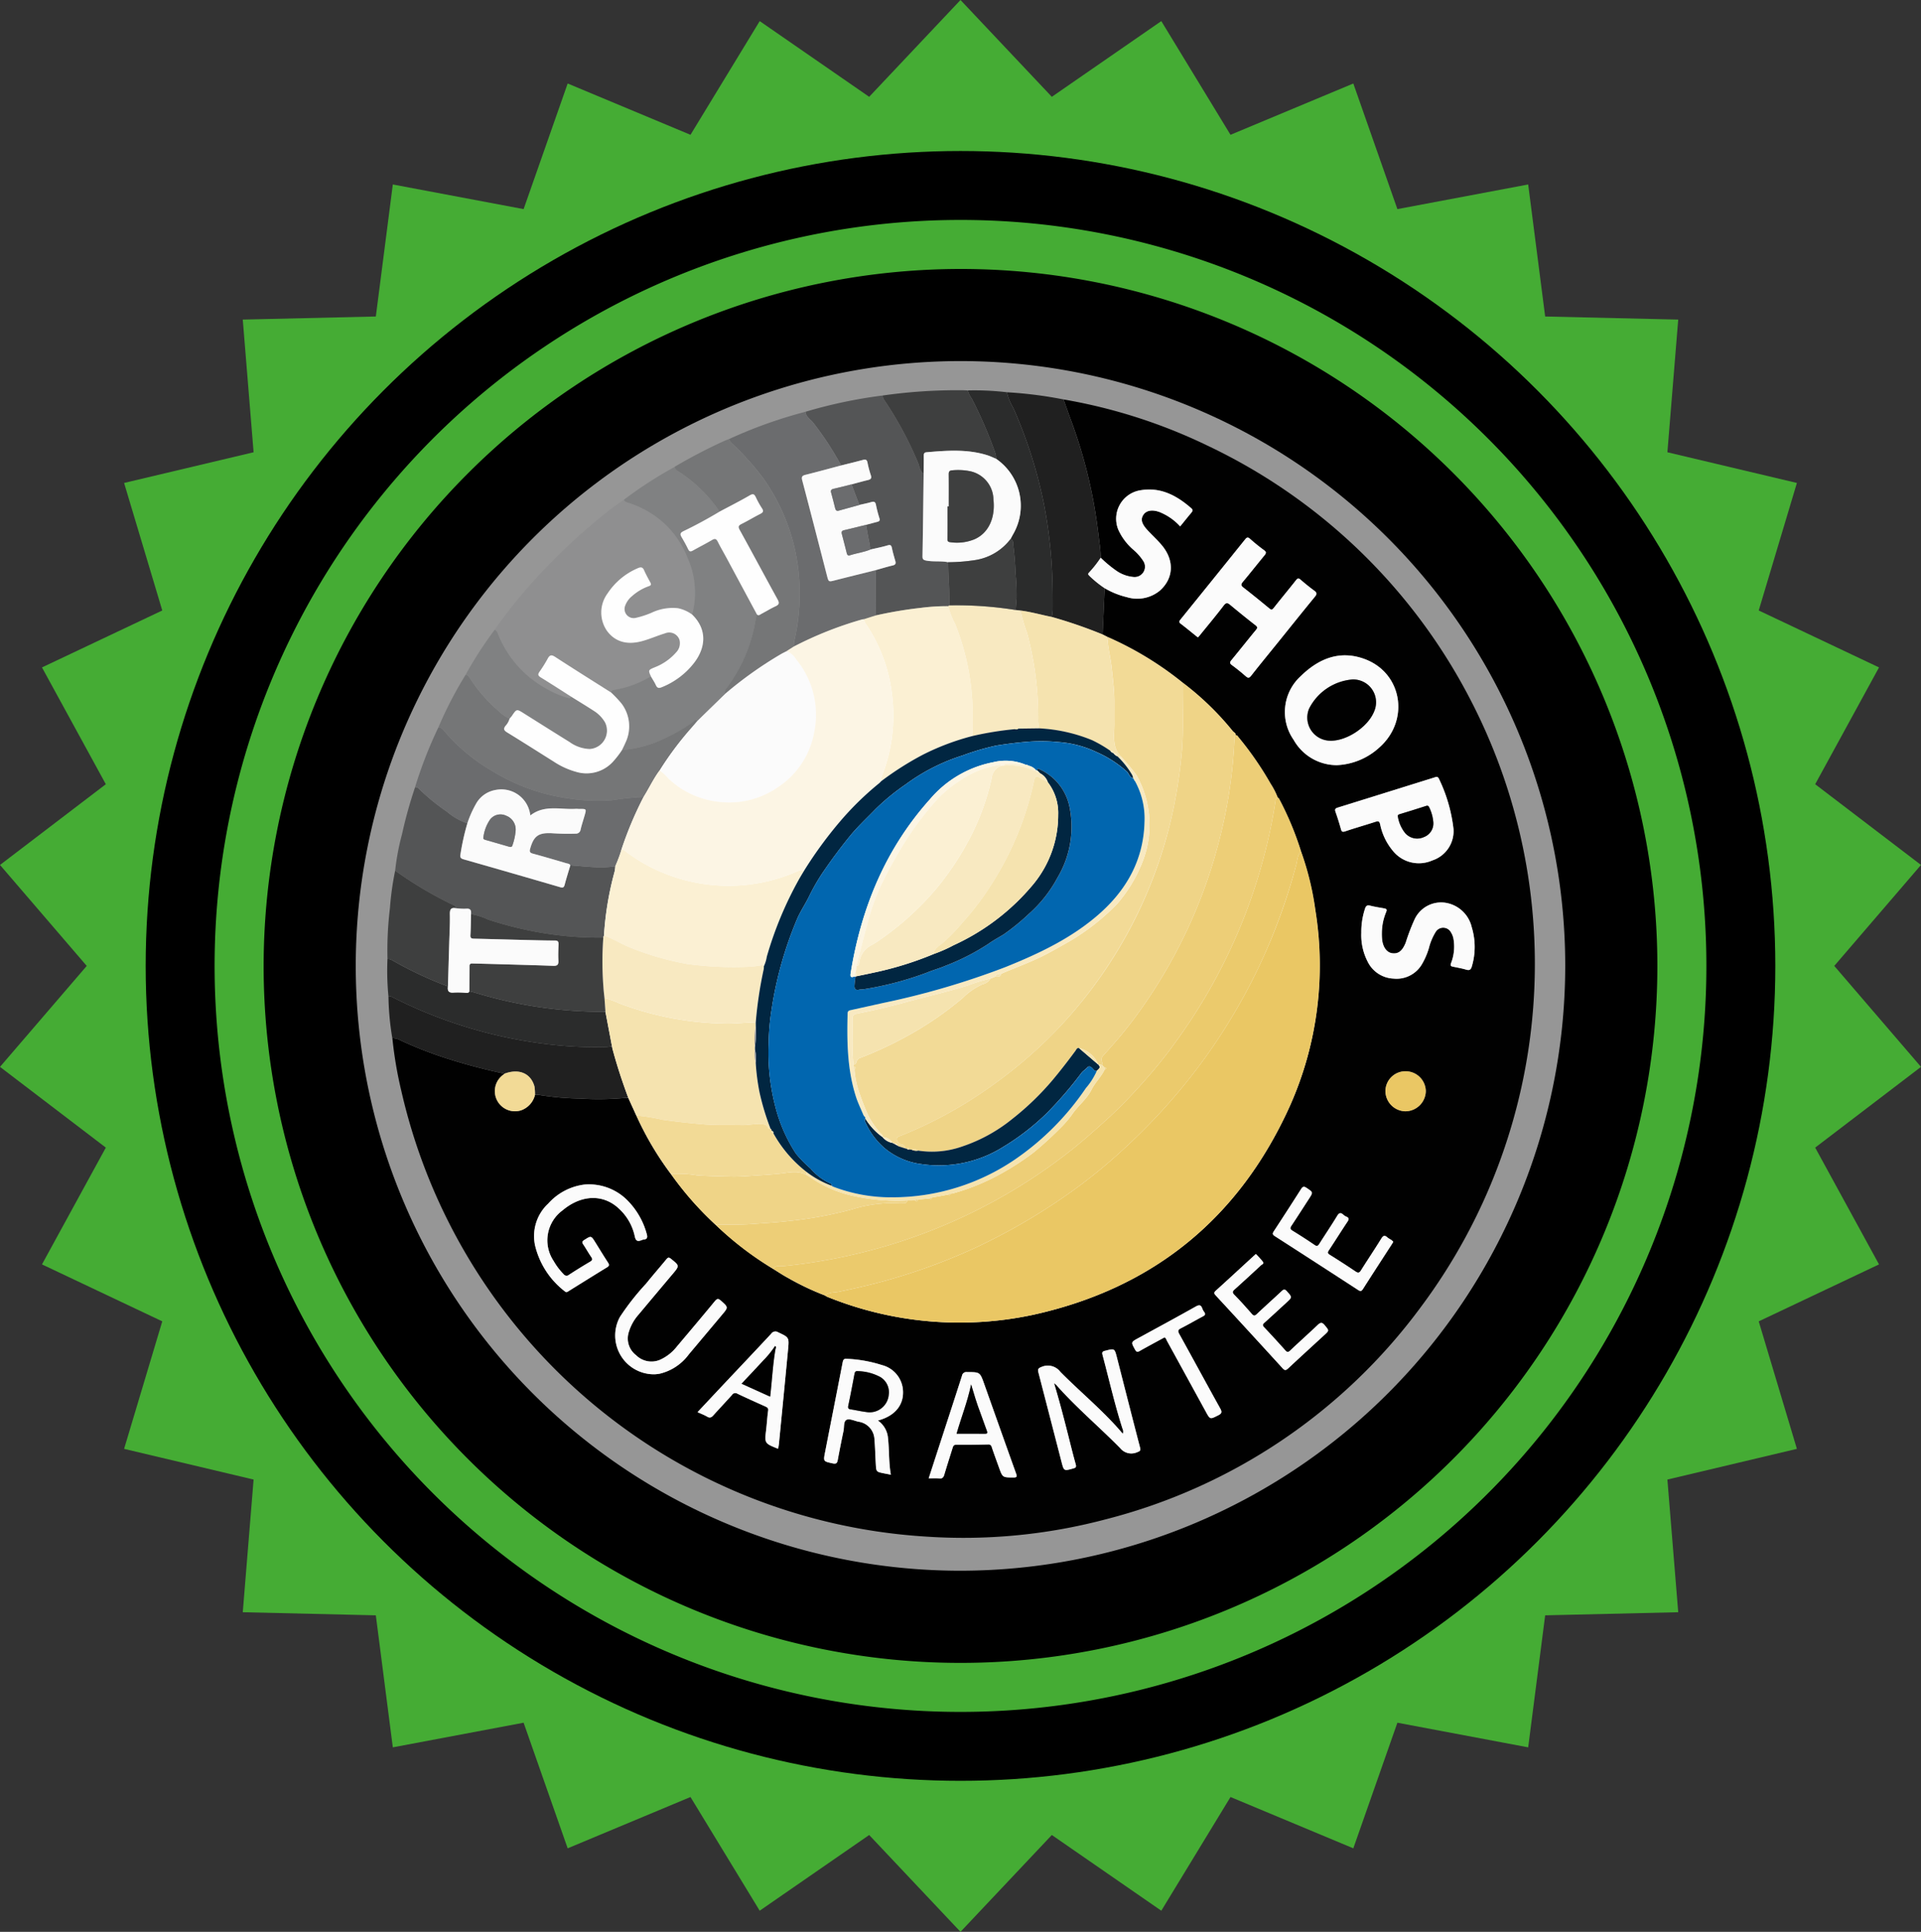 <svg xmlns="http://www.w3.org/2000/svg" viewBox="0 0 274.285 275.796"><rect x="0" y="0" width="274.285" height="275.796" fill="#333333" stroke="none"/><defs><style>.cls-1{fill:#45ac34;}.cls-2{fill:#fff;}.cls-3{fill:#969696;}.cls-4{fill:#010101;}.cls-5{fill:#8f8f90;}.cls-6{fill:#808182;}.cls-7{fill:#545556;}.cls-8{fill:#202020;}.cls-9{fill:#6b6c6e;}.cls-10{fill:#757677;}.cls-11{fill:#2b2c2c;}.cls-12{fill:#3e3f3f;}.cls-13{fill:#eac764;}.cls-14{fill:#f2da96;}.cls-15{fill:#edce77;}.cls-16{fill:#efd487;}.cls-17{fill:#ebca6c;}.cls-18{fill:#f5e3af;}.cls-19{fill:#fbfbfb;}.cls-20{fill:#fefefe;}.cls-21{fill:#fbf0d3;}.cls-22{fill:#f8e9c1;}.cls-23{fill:#fcf5e4;}.cls-24{fill:#012641;}.cls-25{fill:#0166af;}</style></defs><g id="Ebene_2" data-name="Ebene 2"><g id="Ebene_1-2" data-name="Ebene 1"><g id="siegel-trusted"><polygon class="cls-1" points="137.142 0 150.183 13.822 165.813 3.013 175.695 19.245 193.23 11.922 199.522 29.854 218.197 26.336 220.622 45.184 239.62 45.626 238.074 64.566 256.565 68.949 251.115 87.154 268.291 95.285 259.175 111.959 274.285 123.484 261.901 137.898 274.285 152.312 259.175 163.837 268.291 180.511 251.115 188.642 256.565 206.847 238.074 211.229 239.62 230.169 220.622 230.612 218.197 249.459 199.522 245.942 193.23 263.874 175.695 256.55 165.813 272.782 150.183 261.973 137.142 275.796 124.102 261.973 108.472 272.782 98.59 256.55 81.054 263.874 74.763 245.942 56.088 249.459 53.662 230.612 34.664 230.169 36.21 211.229 17.719 206.847 23.17 188.642 5.994 180.511 15.11 163.837 0 152.312 12.384 137.898 0 123.484 15.11 111.959 5.994 95.285 23.17 87.154 17.719 68.949 36.21 64.566 34.664 45.626 53.662 45.184 56.088 26.336 74.763 29.854 81.054 11.922 98.59 19.245 108.472 3.013 124.102 13.822 137.142 0"/><circle cx="137.142" cy="137.898" r="116.341"/><path class="cls-1" d="M137.142,38.4a99.5,99.5,0,1,1-99.5,99.5,99.612,99.612,0,0,1,99.5-99.5m0-7a106.5,106.5,0,1,0,106.5,106.5,106.5,106.5,0,0,0-106.5-106.5Z"/><circle class="cls-2" cx="137.142" cy="137.898" r="82.345"/><path class="cls-3" d="M137.142,224.243A86.346,86.346,0,1,1,223.488,137.9,86.444,86.444,0,0,1,137.142,224.243Zm0-137.618A51.273,51.273,0,1,0,188.415,137.9,51.331,51.331,0,0,0,137.142,86.625Z"/><path class="cls-4" d="M151.855,57.026A77.484,77.484,0,0,1,172.4,63.615a81.542,81.542,0,0,1,37.155,35.517,81.893,81.893,0,0,1-6.7,87.489A80.7,80.7,0,0,1,157.9,216.9a79.286,79.286,0,0,1-25.6,2.475,82.025,82.025,0,0,1-75-63.642,56.988,56.988,0,0,1-1.276-7.514,2.318,2.318,0,0,1,1.132.293A56.911,56.911,0,0,0,63.475,151a81.763,81.763,0,0,0,8.564,2.282c-.125.1-.252.2-.375.305a2.875,2.875,0,0,0,2.734,4.929,3.1,3.1,0,0,0,1.991-2.208,3.8,3.8,0,0,1,.623.015,39.256,39.256,0,0,0,5.76.509,40.312,40.312,0,0,0,6.921-.134l1.166,2.552a44.442,44.442,0,0,0,4.936,8.354,51.176,51.176,0,0,0,14.619,13.558c.686.421,1.355.875,2.063,1.255a38.117,38.117,0,0,0,5.318,2.529,2.36,2.36,0,0,0,.348.2,50.256,50.256,0,0,0,29.514,2.528c17.108-3.812,29.309-13.833,36.511-29.778a49.264,49.264,0,0,0,3.641-27.979,41.014,41.014,0,0,0-2.038-8.355,43.829,43.829,0,0,0-3.16-7.569c-.026-.052-.109-.075-.166-.112a10.246,10.246,0,0,0-1.014-1.987,46.309,46.309,0,0,0-4.569-6.625c-.111-.137-.19-.332-.422-.311.039-.325-.275-.4-.424-.588a41,41,0,0,0-7.151-6.917,47.3,47.3,0,0,0-10.738-6.529l-.692-.348q.147-3.3.293-6.605a11.425,11.425,0,0,0,3.145,1.271,5.083,5.083,0,0,0,4.727-.918c1.981-1.752,2.106-4.292.314-6.457-.664-.8-1.455-1.5-2.151-2.274-.789-.88-.911-1.493-.5-2.108s1.255-.765,2.282-.393c.131.047.255.111.383.164a8.024,8.024,0,0,1,2.58,1.891c.547-.671,1.066-1.322,1.6-1.959.2-.235.24-.414-.018-.639-2.046-1.785-4.313-3.018-7.134-2.579a4.12,4.12,0,0,0-3.288,5.63,8.2,8.2,0,0,0,2.207,2.921,7.349,7.349,0,0,1,1.367,1.568,1.478,1.478,0,0,1-1.333,2.286,5.088,5.088,0,0,1-2.573-.941,17.641,17.641,0,0,1-2.174-1.814,15.82,15.82,0,0,0-.178-2.136c-.276-2.353-.592-4.7-1.077-7.025a69.986,69.986,0,0,0-2.861-10.118C152.635,59.244,152.251,58.133,151.855,57.026Zm39.036,52.211a9.575,9.575,0,0,0,6.058-2.528c4.407-3.9,3.251-10.714-2.2-12.656-3.524-1.256-6.506,0-9.046,2.492a6.928,6.928,0,0,0-1,9.074A7.076,7.076,0,0,0,190.891,109.237ZM171.045,91c.113-.127.224-.244.325-.368,1.125-1.39,2.276-2.76,3.358-4.183.362-.477.578-.386.953-.075,1.179.979,2.37,1.945,3.581,2.885.321.25.305.4.064.686-1.167,1.415-2.3,2.857-3.471,4.271-.254.308-.316.477.056.746.677.489,1.325,1.022,1.954,1.571.328.286.5.3.791-.073,1.245-1.591,2.528-3.152,3.8-4.724,1.765-2.187,3.519-4.382,5.3-6.553.317-.385.276-.579-.1-.859-.673-.494-1.325-1.021-1.954-1.57-.283-.246-.411-.223-.641.068-1.049,1.331-2.136,2.632-3.183,3.965-.233.3-.371.292-.644.067-1.218-1-2.441-2-3.689-2.971-.368-.286-.372-.466-.083-.811,1.043-1.247,2.049-2.523,3.082-3.778.242-.294.327-.477-.06-.753a25.493,25.493,0,0,1-2-1.62c-.306-.269-.452-.219-.693.081q-4.6,5.731-9.23,11.441c-.193.239-.265.379.028.6.739.561,1.454,1.155,2.179,1.736C170.848,90.847,170.939,90.914,171.045,91Zm36.487,27.336a22.219,22.219,0,0,0-2.118-7.22c-.191-.3-.375-.193-.578-.129q-6.928,2.158-13.855,4.321c-.348.108-.419.252-.3.6q.425,1.212.771,2.45c.1.368.206.469.614.332,1.426-.48,2.874-.892,4.3-1.356.41-.133.581-.128.693.378a8.54,8.54,0,0,0,1.739,3.669,4.769,4.769,0,0,0,5.7,1.464A4.4,4.4,0,0,0,207.532,118.332ZM194.37,133.17a8.227,8.227,0,0,0,.9,4.1,4.316,4.316,0,0,0,3.714,2.441,4.188,4.188,0,0,0,4.121-2.185,10.282,10.282,0,0,0,.918-2.167,8.173,8.173,0,0,1,.963-2.3,1.258,1.258,0,0,1,2.19.052,2.594,2.594,0,0,1,.354.9,6.482,6.482,0,0,1-.342,3.486c-.123.348-.051.449.269.514.636.129,1.278.243,1.9.427.513.153.684-.046.811-.507a9.733,9.733,0,0,0-.026-5.557,4.588,4.588,0,0,0-3.279-3.389,4.173,4.173,0,0,0-4.915,2.342,29.26,29.26,0,0,0-1.232,3.239c-.489,1.216-1.063,1.651-1.949,1.522-.782-.114-1.339-.908-1.433-2.06a8.8,8.8,0,0,1-.024-.9,7.841,7.841,0,0,1,.607-2.911c.169-.4.02-.476-.307-.535-.661-.119-1.328-.22-1.978-.385-.448-.113-.607.049-.736.452A10.6,10.6,0,0,0,194.37,133.17ZM150.5,197.476a2.849,2.849,0,0,1,.3.224c2.844,3.232,6.15,5.994,9.157,9.057a2.031,2.031,0,0,0,2.429.56c.444-.152.492-.28.38-.711-1.111-4.259-2.193-8.525-3.284-12.79-.341-1.33-.339-1.317-1.685-.974-.36.091-.485.18-.375.594.94,3.513,1.741,7.063,2.851,10.529a.9.9,0,0,1,.048.73c-.287-.329-.539-.626-.8-.915-2.535-2.817-5.46-5.237-8.118-7.926a2.24,2.24,0,0,0-2.7-.7c-.537.2-.538.395-.426.825q1.653,6.356,3.288,12.715c.346,1.336.345,1.321,1.661.955.361-.1.485-.185.369-.6-.407-1.449-.764-2.913-1.134-4.373C151.862,202.325,151.251,199.975,150.5,197.476ZM125.349,202.8c2.555-.673,3.827-2.369,3.551-4.58a3.991,3.991,0,0,0-2.964-3.337,19.233,19.233,0,0,0-5.054-.9c-.4-.035-.5.154-.568.507-.83,4.28-1.677,8.557-2.515,12.836-.261,1.332-.246,1.293,1.084,1.589.562.125.657-.088.74-.536q.379-2.053.812-4.1c.117-.555-.017-1.375.44-1.588.425-.2,1.11.146,1.676.27a2.645,2.645,0,0,1,2.3,2.511c.1,1.178.124,2.363.192,3.544.063,1.1.069,1.1,1.122,1.314.311.065.624.124,1.033.2-.317-1.744-.217-3.464-.405-5.165A3.39,3.39,0,0,0,125.349,202.8ZM83.477,169.11a8.277,8.277,0,0,0-5.178,2.7,6.336,6.336,0,0,0-1.905,5.971,11.688,11.688,0,0,0,4.267,6.585c.233.2.379.052.548-.053,1.813-1.124,3.619-2.26,5.441-3.369.335-.2.388-.354.17-.688-.622-.951-1.21-1.923-1.811-2.887-.618-.989-.607-.97-1.6-.337-.327.208-.314.351-.124.634.388.577.724,1.188,1.117,1.762.211.308.23.478-.131.69q-1.53.9-3.016,1.867a.524.524,0,0,1-.777-.078,9.062,9.062,0,0,1-1.425-1.883,5.3,5.3,0,0,1,1.265-7.222c2.693-2.276,5.871-2.369,8.112-.2a7.43,7.43,0,0,1,2.2,3.876c.156.775.471.775,1.034.554a.724.724,0,0,1,.2-.063c.526-.037.631-.274.488-.781a10.779,10.779,0,0,0-2.972-5.023A7.732,7.732,0,0,0,83.477,169.11ZM93.537,196.2c.1-.013.383-.031.656-.084a7.223,7.223,0,0,0,4.147-2.748q2.381-2.825,4.75-5.657c.923-1.1.9-1.07-.15-2.017-.413-.372-.587-.275-.9.1-1.773,2.15-3.571,4.28-5.369,6.411a6.424,6.424,0,0,1-2.433,1.924,3.115,3.115,0,0,1-3.419-.657,2.991,2.991,0,0,1-1.055-3.244,6.591,6.591,0,0,1,1.4-2.537q2.413-2.887,4.839-5.764c1.043-1.236,1.036-1.219-.213-2.225-.306-.247-.438-.172-.648.082-.96,1.165-1.954,2.3-2.9,3.48a36.014,36.014,0,0,0-3.736,4.759A5.539,5.539,0,0,0,93.537,196.2Zm17.579,10.6c.041-.27.085-.5.108-.725.435-4.479.877-8.957,1.3-13.437.161-1.714.129-1.7-1.418-2.428a.724.724,0,0,0-1,.216c-2.213,2.378-4.451,4.734-6.678,7.1-1.265,1.343-2.525,2.691-3.832,4.084.513.237.969.408,1.383.651.38.224.6.1.866-.184.883-.984,1.794-1.944,2.676-2.929a.551.551,0,0,1,.768-.17c1.315.627,2.647,1.219,3.975,1.819.263.119.466.213.411.6-.127.894-.174,1.8-.28,2.7-.232,1.96-.238,1.96,1.589,2.7A.842.842,0,0,0,111.116,206.8Zm21.482,4.253c.544,0,1.033-.035,1.515.01.44.041.6-.158.715-.54.376-1.264.78-2.52,1.173-3.779.083-.266.139-.5.534-.492,1.51.013,3.019-.011,4.529-.042a.473.473,0,0,1,.54.385c.324.965.677,1.919,1.021,2.878.526,1.47.527,1.446,2.059,1.453.547,0,.543-.149.384-.593-1.526-4.247-3.03-8.5-4.541-12.754-.607-1.708-.608-1.692-2.451-1.7a.632.632,0,0,0-.723.522c-1.009,3.152-2.04,6.3-3.064,9.445Q133.443,208.454,132.6,211.057Zm66.338-33.765c-.216-.305-.577-.4-.832-.626-.387-.346-.607-.283-.888.175-.934,1.519-1.935,3-2.882,4.509-.242.385-.422.425-.8.168-1.209-.818-2.439-1.606-3.677-2.381-.315-.2-.316-.339-.122-.632.895-1.353,1.753-2.73,2.654-4.079.237-.355.25-.56-.166-.732a1.486,1.486,0,0,1-.407-.265c-.375-.338-.608-.311-.894.161-.817,1.346-1.7,2.652-2.544,3.984-.194.308-.338.4-.687.164-1.033-.706-2.087-1.383-3.153-2.038-.348-.214-.355-.385-.146-.7.845-1.275,1.67-2.563,2.5-3.847.615-.948.6-.928-.322-1.553-.371-.25-.555-.228-.8.155q-1.918,3.023-3.885,6.016c-.2.308-.229.475.122.7q5.967,3.831,11.912,7.7c.337.219.483.174.692-.153,1.358-2.13,2.737-4.247,4.108-6.368C198.8,177.533,198.862,177.414,198.936,177.292Zm-19.62,1.733-.28.257c-1.813,1.664-3.619,3.335-5.444,4.986-.314.284-.234.43.017.7q4.774,5.166,9.515,10.363c.321.352.486.33.814.023,1.711-1.6,3.445-3.181,5.171-4.768.707-.65.668-.618.053-1.375-.383-.471-.617-.429-1.018-.049-1.3,1.231-2.632,2.419-3.927,3.65-.3.283-.453.24-.7-.034-.993-1.106-1.992-2.206-3.014-3.284-.267-.282-.216-.428.043-.66,1.054-.945,2.092-1.908,3.134-2.866.852-.783.827-.763.063-1.625-.314-.355-.474-.267-.759,0-1.168,1.1-2.367,2.159-3.528,3.261-.293.278-.453.271-.712-.022-.814-.922-1.627-1.848-2.493-2.721-.362-.365-.243-.53.061-.8q1.865-1.677,3.7-3.389c.145-.135.5-.259.335-.5A11.184,11.184,0,0,0,179.316,179.025Zm-13.049,11.907c.211.079.261.321.36.5q2.778,5.052,5.544,10.111c.62,1.132.6,1.1,1.759.522.567-.282.563-.51.275-1.029-1.96-3.52-3.871-7.067-5.823-10.59-.239-.432-.187-.6.244-.82,1.053-.534,2.072-1.133,3.115-1.685.306-.162.439-.313.2-.631a1.852,1.852,0,0,1-.265-.486c-.194-.552-.448-.576-.961-.287-2.7,1.521-5.435,3-8.158,4.481-1.1.6-1.079.583-.489,1.66.2.37.356.372.683.185,1.026-.584,2.069-1.139,3.105-1.705Zm34.425-32.276a2.936,2.936,0,0,0,2.886-2.891,2.889,2.889,0,0,0-2.925-2.826,2.857,2.857,0,0,0-2.84,2.829A2.911,2.911,0,0,0,200.692,158.656Z"/><path class="cls-5" d="M70.64,89.9a67.877,67.877,0,0,1,5.637-7.048,86.927,86.927,0,0,1,10.66-9.964c.684-.547,1.422-1.028,2.135-1.539.161.338.5.384.8.486A13.665,13.665,0,0,1,95.129,75a13.342,13.342,0,0,1,3.053,4.676,12.148,12.148,0,0,1,.639,8.057,5.256,5.256,0,0,0-2-.9,7.017,7.017,0,0,0-3.788.649,12.864,12.864,0,0,1-2.247.728,1.3,1.3,0,0,1-1.5-1.77,3.142,3.142,0,0,1,.97-1.339,7.238,7.238,0,0,1,2.385-1.407c.334-.113.392-.243.226-.546-.313-.569-.628-1.14-.888-1.735-.2-.46-.459-.485-.876-.3a9.726,9.726,0,0,0-4.333,3.6,4.6,4.6,0,0,0-.09,5.357c1.124,1.531,2.81,2.061,5,1.469,1.116-.3,2.182-.782,3.29-1.116a1.544,1.544,0,0,1,2.058.921,1.875,1.875,0,0,1-.482,1.806,7.809,7.809,0,0,1-2.993,2.1c-1,.415-1,.414-.572,1.368a1.076,1.076,0,0,0-.263.073,14.359,14.359,0,0,1-4.956,1.794c-.2.03-.481.069-.494.388-2.668-1.692-5.345-3.367-7.993-5.089-.533-.346-.779-.271-1.063.255a19.7,19.7,0,0,1-1.175,1.885c-.271.388-.176.567.2.8,1.458.9,2.9,1.829,4.341,2.748-.173.326-.415.174-.661.11a12.142,12.142,0,0,1-2.8-1.209,15.34,15.34,0,0,1-6.9-7.622C71.07,90.432,71,90.068,70.64,89.9Z"/><path class="cls-6" d="M87.255,98.868c.013-.319.29-.358.494-.388a14.359,14.359,0,0,0,4.956-1.794,1.076,1.076,0,0,1,.263-.073c.231.4.493.787.683,1.207s.407.465.81.3a10.994,10.994,0,0,0,4.661-3.509c1.522-1.979,2.018-4.623-.3-6.88a12.148,12.148,0,0,0-.639-8.057A13.342,13.342,0,0,0,95.129,75a13.665,13.665,0,0,0-5.252-3.165c-.3-.1-.644-.148-.8-.486a58.849,58.849,0,0,1,7.265-4.7c.074.486.5.642.838.865a20.623,20.623,0,0,1,5.576,5.531c-1.67,1-3.377,1.934-5.129,2.775-.51.246-.552.438-.3.867.328.561.649,1.127.928,1.712.178.375.366.384.695.2.908-.514,1.842-.982,2.742-1.51.408-.239.6-.153.8.248.372.746.8,1.467,1.191,2.2q2.208,4.1,4.413,8.206a6.156,6.156,0,0,0-.165.6,22.311,22.311,0,0,1-4.148,9.874c-.168.221-.432.462-.18.8l-4.032,3.923c-.287-.37-.47.032-.618.133a23.635,23.635,0,0,1-4.083,2.361,16.465,16.465,0,0,1-6.046,1.648c.156-.335.325-.664.468-1a5.391,5.391,0,0,0-.561-5.654A17.815,17.815,0,0,0,87.255,98.868Z"/><path class="cls-7" d="M56.423,124.294a33.618,33.618,0,0,1,.985-5.226,63.552,63.552,0,0,1,1.861-6.689.635.635,0,0,1,.548.232,29.4,29.4,0,0,0,4,3.266,8.747,8.747,0,0,0,2.913,1.659,34.283,34.283,0,0,0-.994,4.424c-.081.449.027.605.439.722q6.906,1.972,13.8,3.981c.45.132.55-.014.653-.4.243-.916.533-1.82.8-2.729,1.169.092,2.336.209,3.506.268a14,14,0,0,0,2.9-.13,3.015,3.015,0,0,1-.118.889,44.684,44.684,0,0,0-1.482,9l-.1.293a48.4,48.4,0,0,1-6.973-.4,52.02,52.02,0,0,1-9.485-2.174,9.626,9.626,0,0,0-2.433-.769c.069-.554-.084-.846-.734-.777a8.741,8.741,0,0,1-1.431-.074c-.016-.393-.358-.45-.616-.572A54.8,54.8,0,0,1,56.423,124.294Z"/><path class="cls-7" d="M115.014,58.786a68.8,68.8,0,0,1,11.035-2.324,1.184,1.184,0,0,0,.286.761,51.754,51.754,0,0,1,4.772,8.9c.211.507.208,1.146.773,1.473-.049,3.9-.088,7.79-.162,11.685-.008.436-.009.643.511.746,1.049.207,2.117.022,3.157.242,0,2.054.237,4.1.146,6.158l-.148.114a29.183,29.183,0,0,0-3.875.238,58.905,58.905,0,0,0-6.436,1.079l-.012-6.469c.8-.222,1.592-.468,2.4-.655.405-.093.476-.281.374-.638-.172-.6-.351-1.2-.478-1.816-.082-.4-.181-.548-.637-.409-.814.248-1.655.407-2.485.6a4.675,4.675,0,0,0-.1-.96c-.193-.852-.326-1.718-.483-2.578.53-.14,1.06-.279,1.59-.421.266-.071.444-.153.325-.52a18.655,18.655,0,0,1-.5-1.938c-.092-.435-.3-.478-.688-.364-.55.163-1.117.269-1.677.4l-1.115-2.933c.78-.208,1.557-.43,2.343-.618.385-.092.551-.243.418-.664a14.959,14.959,0,0,1-.481-1.808c-.081-.443-.267-.509-.66-.4-1.049.281-2.1.534-3.157.8a.767.767,0,0,0-.047-.2,44.713,44.713,0,0,0-3.861-5.88C115.747,59.872,115.069,59.54,115.014,58.786Z"/><path class="cls-8" d="M151.855,57.026c.4,1.107.78,2.218,1.189,3.32a69.986,69.986,0,0,1,2.861,10.118c.485,2.324.8,4.672,1.077,7.025a15.82,15.82,0,0,1,.178,2.136,15.822,15.822,0,0,1-1.651,2.1c-.2.2-.159.285.029.478a15.131,15.131,0,0,0,2.19,1.772q-.146,3.3-.293,6.605a67.031,67.031,0,0,0-7.256-2.5,7.99,7.99,0,0,0,.131-1.027c.013-2.593-.02-5.181-.246-7.772a69.04,69.04,0,0,0-1.008-7.325,66.333,66.333,0,0,0-4.381-13.723A7.657,7.657,0,0,1,143.767,56,59.8,59.8,0,0,1,151.855,57.026Z"/><path class="cls-9" d="M115.014,58.786c.055.754.733,1.086,1.128,1.6A44.713,44.713,0,0,1,120,66.262a.767.767,0,0,1,.047.2c-1.678.445-3.351.907-5.036,1.324-.494.122-.6.289-.468.8,1.193,4.521,2.356,9.05,3.524,13.577.241.932.232.922,1.135.692,1.951-.5,3.9-.979,5.856-1.467l.012,6.469-1.679.533a2.911,2.911,0,0,0-.338.059,52.172,52.172,0,0,0-9.7,3.856,4.073,4.073,0,0,1,.11-1.028,29.129,29.129,0,0,0,.713-5.821A28.341,28.341,0,0,0,109,68.309a38.159,38.159,0,0,0-4.383-4.912c-.209-.207-.479-.382-.495-.726A66,66,0,0,1,115.014,58.786Z"/><path class="cls-10" d="M88.815,107.073a16.465,16.465,0,0,0,6.046-1.648,23.635,23.635,0,0,0,4.083-2.361c.148-.1.331-.5.618-.133-.254.3-.507.6-.764.895a45.371,45.371,0,0,0-4.605,6.156c-.9,1.183-1.5,2.546-2.3,3.789a39.265,39.265,0,0,0-4.472.463,26.636,26.636,0,0,1-6.15-.238,28.3,28.3,0,0,1-11.039-3.95,26.272,26.272,0,0,1-6.7-5.562c-.238-.289-.463-.671-.945-.62a55.023,55.023,0,0,1,3.9-7.534c.3.015.433.223.575.444a21.993,21.993,0,0,0,4.126,4.73,5.851,5.851,0,0,0,1.57,1.1,2.426,2.426,0,0,1-.572,1.014c-.351.458-.216.673.232.949,2.23,1.371,4.44,2.775,6.657,4.167a11.193,11.193,0,0,0,3.209,1.463,5.114,5.114,0,0,0,5.221-1.428A13.4,13.4,0,0,0,88.815,107.073Z"/><path class="cls-10" d="M104.126,62.671c.016.344.286.519.495.726A38.159,38.159,0,0,1,109,68.309a28.341,28.341,0,0,1,5.174,17.146,29.129,29.129,0,0,1-.713,5.821,4.073,4.073,0,0,0-.11,1.028l-1.035.657c-.266.138-.538.267-.8.415a55.824,55.824,0,0,0-7.928,5.632c-.252-.334.012-.575.18-.8a22.311,22.311,0,0,0,4.148-9.874,6.156,6.156,0,0,1,.165-.6c.247.211.435,0,.627-.1.676-.358,1.33-.761,2.023-1.083.533-.247.558-.492.282-.992-1.813-3.29-3.578-6.605-5.394-9.893-.265-.479-.185-.65.271-.875.893-.441,1.745-.964,2.634-1.414.408-.207.552-.385.263-.819a12.718,12.718,0,0,1-.876-1.579c-.218-.459-.4-.536-.885-.252-1.4.816-2.85,1.545-4.281,2.308a20.623,20.623,0,0,0-5.576-5.531c-.333-.223-.764-.379-.838-.865A75.762,75.762,0,0,1,103.3,63C103.566,62.869,103.851,62.78,104.126,62.671Z"/><path class="cls-8" d="M72.039,153.283A81.763,81.763,0,0,1,63.475,151a56.911,56.911,0,0,1-6.326-2.49,2.318,2.318,0,0,0-1.132-.293,38.652,38.652,0,0,1-.552-6,1.076,1.076,0,0,1,.6.157,66.264,66.264,0,0,0,24.523,6.944,55.1,55.1,0,0,0,5.834.158,3.373,3.373,0,0,0,.955-.144c.025.135.042.271.077.4.628,2.358,1.394,4.672,2.242,6.96a40.312,40.312,0,0,1-6.921.134,39.256,39.256,0,0,1-5.76-.509,3.8,3.8,0,0,0-.623-.015,7.653,7.653,0,0,0-.071-1.169C75.819,153.244,74.118,152.5,72.039,153.283Z"/><path class="cls-9" d="M62.584,103.864c.482-.051.707.331.945.62a26.272,26.272,0,0,0,6.7,5.562A28.3,28.3,0,0,0,81.268,114a26.636,26.636,0,0,0,6.15.238,39.265,39.265,0,0,1,4.472-.463,52.493,52.493,0,0,0-3.152,7.509,17,17,0,0,1-.9,2.392,14,14,0,0,1-2.9.13c-1.17-.059-2.337-.176-3.506-.268-.129-.238-.38-.241-.6-.3-1.581-.46-3.158-.932-4.747-1.362-.44-.119-.513-.285-.393-.709.5-1.781,1.149-2.28,3-2.211a32.539,32.539,0,0,0,3.478.069.67.67,0,0,0,.721-.579c.158-.677.38-1.339.572-2.007.275-.956.274-.955-.754-.942-.163,0-.326-.03-.487-.019-2.185.147-4.5-.631-6.5.943-.026-.137-.038-.229-.06-.318a4.154,4.154,0,0,0-4.962-3.308,3.943,3.943,0,0,0-2.772,2.02,15.234,15.234,0,0,0-1.206,2.729,8.747,8.747,0,0,1-2.913-1.659,29.4,29.4,0,0,1-4-3.266.635.635,0,0,0-.548-.232A61.684,61.684,0,0,1,62.584,103.864Z"/><path class="cls-11" d="M87.374,149.336a3.373,3.373,0,0,1-.955.144,55.1,55.1,0,0,1-5.834-.158,66.264,66.264,0,0,1-24.523-6.944,1.076,1.076,0,0,0-.6-.157,37.665,37.665,0,0,1-.137-5.3,1.2,1.2,0,0,1,.714.194,54.721,54.721,0,0,0,7.908,3.713c-.109.716.192.955.9.875a13.009,13.009,0,0,1,1.577.034c.216,0,.476.085.585-.218.291.072.587.128.872.219a62.456,62.456,0,0,0,18.562,2.711Z"/><path class="cls-11" d="M143.767,56a7.657,7.657,0,0,0,.908,2.236,66.333,66.333,0,0,1,4.381,13.723,69.04,69.04,0,0,1,1.008,7.325c.226,2.591.259,5.179.246,7.772a7.99,7.99,0,0,1-.131,1.027c-1.491-.3-2.954-.725-4.467-.912l-.692-.081c.045-.574.088-1.148.134-1.721A31.546,31.546,0,0,0,145,81.835c-.039-1.288-.145-2.578-.305-3.857-.042-.339.068-.827-.4-1.041.108-.2.215-.408.325-.611a8.13,8.13,0,0,0-2.4-10.827,2.331,2.331,0,0,0-.134-.885,61.007,61.007,0,0,0-3.332-7.7,3.87,3.87,0,0,1-.579-1.171A38.892,38.892,0,0,1,143.767,56Z"/><path class="cls-6" d="M72.752,102.608a5.851,5.851,0,0,1-1.57-1.1,21.993,21.993,0,0,1-4.126-4.73c-.142-.221-.279-.429-.575-.444A54.538,54.538,0,0,1,70.64,89.9c.355.169.43.533.563.845a15.34,15.34,0,0,0,6.9,7.622,12.142,12.142,0,0,0,2.8,1.209c.246.064.488.216.661-.11,1.063.662,2.135,1.309,3.185,1.992a4.8,4.8,0,0,1,1.643,1.674,2.633,2.633,0,0,1-2.19,3.8,5.164,5.164,0,0,1-2.852-.981c-2.188-1.357-4.363-2.734-6.545-4.1-1.038-.652-1.037-.649-1.7.334C73,102.336,72.869,102.467,72.752,102.608Z"/><path class="cls-12" d="M138.182,55.747a3.87,3.87,0,0,0,.579,1.171,61.007,61.007,0,0,1,3.332,7.7,2.331,2.331,0,0,1,.134.885c-.425-.174-.841-.38-1.278-.517-2.855-.89-5.765-.668-8.677-.415-.344.03-.377.243-.374.533.009.831-.01,1.663-.018,2.494-.565-.327-.562-.966-.773-1.473a51.754,51.754,0,0,0-4.772-8.9,1.184,1.184,0,0,1-.286-.761,74.83,74.83,0,0,1,11.439-.748C137.719,55.716,137.95,55.735,138.182,55.747Z"/><path class="cls-12" d="M63.95,140.828a54.721,54.721,0,0,1-7.908-3.713,1.2,1.2,0,0,0-.714-.194,50.193,50.193,0,0,1,.348-7.272,41.132,41.132,0,0,1,.747-5.355,54.8,54.8,0,0,0,8.047,4.792c.258.122.6.179.616.572-.707-.125-.875.176-.86.867.031,1.391-.053,2.785-.094,4.177Q64.043,137.765,63.95,140.828Z"/><path class="cls-13" d="M185.771,121.567a41.014,41.014,0,0,1,2.038,8.355,49.264,49.264,0,0,1-3.641,27.979c-7.2,15.945-19.4,25.966-36.511,29.778a50.256,50.256,0,0,1-29.514-2.528,2.36,2.36,0,0,1-.348-.2c.593-.5,1.352-.4,2.036-.543,2.692-.567,5.369-1.174,8-1.975a84,84,0,0,0,11.566-4.354,87.143,87.143,0,0,0,12.52-7.209,76.362,76.362,0,0,0,8.8-7.082,87.377,87.377,0,0,0,6.684-6.894A83.56,83.56,0,0,0,185.093,123.4C185.258,122.785,185.222,122.056,185.771,121.567Z"/><path class="cls-14" d="M158.127,90.929a47.3,47.3,0,0,1,10.738,6.529c-.032,3.412.165,6.83-.152,10.232a73.233,73.233,0,0,1-1.216,8,65.4,65.4,0,0,1-15.881,30.572q-1.964,2.111-4.125,4.045a67.9,67.9,0,0,1-6.644,5.235,61.29,61.29,0,0,1-12.15,6.569c-.262.1-.676.165-.662.527a.868.868,0,0,0,.714.758.625.625,0,0,1,.512.566l-.985-.317a.832.832,0,0,0-.112-.083l-.02-.015c-.04-.281-.244-.264-.448-.247l.016.011c-.049-.144-.169-.153-.293-.152l.013.01a1.688,1.688,0,0,0-1.416-.837l.007.01c.057-.343-.24-.472-.41-.677a12.406,12.406,0,0,1-1.564-2.256,31.318,31.318,0,0,1-1.353-3.392,12.478,12.478,0,0,1-.691-3.332c.222-.225.148-.359-.132-.428l0-.262c.286-.019.378-.212.441-.457a.752.752,0,0,1,.522-.511,53.754,53.754,0,0,0,7.27-3.44,47.847,47.847,0,0,0,7.377-5.137,9.456,9.456,0,0,1,2.839-1.945,1.587,1.587,0,0,0,1.073-.789l.7-.279c.332-.034.762.132.839-.416,1.957-.834,3.957-1.564,5.873-2.5,1.119-.549,2.188-1.176,3.274-1.781a31.829,31.829,0,0,0,7.451-5.724,20.64,20.64,0,0,0,3.492-5.706,14.445,14.445,0,0,0-.76-12.657,31.478,31.478,0,0,0-2.176-2.6c-1.363-1.362-.965-3.089-.977-4.729-.008-1.089,0-2.179,0-3.268-.008-1.592-.221-3.166-.386-4.746C158.565,93.837,158.163,92.408,158.127,90.929Z"/><path class="cls-15" d="M110.414,181.163a44.053,44.053,0,0,1-8.233-6.3c1.689-.07,3.377.014,5.071-.108,1.818-.131,3.637-.233,5.449-.446a56.06,56.06,0,0,0,8.9-1.644,19.535,19.535,0,0,1,6.84-.876c.208.015.418,0,.627,0a.417.417,0,0,0,.469-.406l1.111-.01c.22.223.355.16.424-.126l1.669-.151c.207.209.248.047.284-.126l2.367-.429c.209.205.247.041.283-.13a1.526,1.526,0,0,0,.347-.028,31.231,31.231,0,0,0,7.157-2.966,37.838,37.838,0,0,0,4.4-2.883,52.516,52.516,0,0,0,4.17-3.84,14.9,14.9,0,0,0,1.447-1.767c.827-1.16,2-2.047,2.643-3.347.515-1.039,1.391-1.843,1.887-2.893.068-.04.186-.07.195-.12.027-.146-.108-.145-.208-.166l-.281-.278c.006-.462-.37-.933.06-1.387.365-.386.7-.8,1.059-1.194a60.6,60.6,0,0,0,4.683-5.926,72.941,72.941,0,0,0,11.126-24.752,69.131,69.131,0,0,0,1.9-13.407c.007-.186-.016-.379.178-.494.232-.021.311.174.422.311a46.309,46.309,0,0,1,4.569,6.625,10.246,10.246,0,0,1,1.014,1.987.534.534,0,0,0-.328.485,75.7,75.7,0,0,1-1.926,8.929,78.843,78.843,0,0,1-11.675,24.538,68.115,68.115,0,0,1-4.929,6.262,72.408,72.408,0,0,1-5.05,5.26c-1.818,1.648-3.631,3.295-5.557,4.817a77.809,77.809,0,0,1-11.845,7.733,78.593,78.593,0,0,1-14.252,5.867,80.109,80.109,0,0,1-14.986,2.975C111.421,180.8,110.771,180.562,110.414,181.163Z"/><path class="cls-16" d="M176.44,104.963c-.194.115-.171.308-.178.494a69.131,69.131,0,0,1-1.9,13.407,72.941,72.941,0,0,1-11.126,24.752,60.6,60.6,0,0,1-4.683,5.926c-.357.4-.694.808-1.059,1.194-.43.454-.054.925-.06,1.387a.747.747,0,0,0-.583-.112l0,0a4.181,4.181,0,0,0-2.8-2.4c-.3-.016-.369.247-.5.422-1.034,1.4-2.094,2.772-3.21,4.109a39.234,39.234,0,0,1-5.8,5.6,22.852,22.852,0,0,1-7.153,3.934,13,13,0,0,1-6.305.584c-.28-.127-.546-.363-.875-.112l-.385-.058c-.051-.224-.142-.3-.314-.086l-.242-.047a.625.625,0,0,0-.512-.566.868.868,0,0,1-.714-.758c-.014-.362.4-.422.662-.527a61.29,61.29,0,0,0,12.15-6.569,67.9,67.9,0,0,0,6.644-5.235q2.157-1.934,4.125-4.045A64.935,64.935,0,0,0,167.5,115.687a73.233,73.233,0,0,0,1.216-8c.317-3.4.12-6.82.152-10.232a41,41,0,0,1,7.151,6.917C176.165,104.564,176.479,104.638,176.44,104.963Z"/><path class="cls-17" d="M110.414,181.163c.357-.6,1.007-.363,1.483-.411a80.109,80.109,0,0,0,14.986-2.975,78.593,78.593,0,0,0,14.252-5.867,77.809,77.809,0,0,0,11.845-7.733c1.926-1.522,3.739-3.169,5.557-4.817a72.408,72.408,0,0,0,5.05-5.26,68.115,68.115,0,0,0,4.929-6.262A78.843,78.843,0,0,0,180.191,123.3a75.7,75.7,0,0,0,1.926-8.929.534.534,0,0,1,.328-.485c.057.037.14.06.166.112a43.829,43.829,0,0,1,3.16,7.569c-.549.489-.513,1.218-.678,1.834a86.147,86.147,0,0,1-4.663,13.146,83.414,83.414,0,0,1-13.024,20.343,87.377,87.377,0,0,1-6.684,6.894,76.362,76.362,0,0,1-8.8,7.082,87.143,87.143,0,0,1-12.52,7.209,84,84,0,0,1-11.566,4.354c-2.636.8-5.313,1.408-8,1.975-.684.144-1.443.047-2.036.543a38.117,38.117,0,0,1-5.318-2.529C111.769,182.038,111.1,181.584,110.414,181.163Z"/><path class="cls-18" d="M87.374,149.336l-.924-4.887-.141-1.951a10.923,10.923,0,0,1,2.148.759,44.754,44.754,0,0,0,15.284,2.882c1.392.025,2.768-.189,4.156-.147l.007.547a10.584,10.584,0,0,0-.111,2.952l0,.379a4.824,4.824,0,0,0,.1,1.842,31.126,31.126,0,0,0,.546,4.258,35.459,35.459,0,0,0,1.577,5.194c-.148.018-.3-.006-.364-.144-.232-.537-.682-.513-1.164-.541-.863-.05-1.7.172-2.561.152-1.853-.042-3.7.039-5.56-.12-1.931-.164-3.851-.377-5.769-.65a28.863,28.863,0,0,0-3.748-.61L89.693,156.7c-.848-2.288-1.614-4.6-2.242-6.96C87.416,149.607,87.4,149.471,87.374,149.336Z"/><path class="cls-18" d="M158.127,90.929c.036,1.479.438,2.908.591,4.374.165,1.58.378,3.154.386,4.746,0,1.089-.006,2.179,0,3.268.012,1.64-.386,3.367.977,4.729l-.467.018-.106-.093c.019-.4-.209-.5-.556-.472l0,0c0-.3-.2-.294-.406-.284a18.152,18.152,0,0,0-2.628-1.536,22.879,22.879,0,0,0-7.551-1.688,7.371,7.371,0,0,1-.14-1.026,46.141,46.141,0,0,0-1.586-12.609,22.5,22.5,0,0,1-.933-3.191c1.513.187,2.976.616,4.467.912a67.031,67.031,0,0,1,7.256,2.5Z"/><path class="cls-16" d="M129.537,171.383a.417.417,0,0,1-.469.406c-.209,0-.419.015-.627,0a19.535,19.535,0,0,0-6.84.876,56.06,56.06,0,0,1-8.9,1.644c-1.812.213-3.631.315-5.449.446-1.694.122-3.382.038-5.071.108a43.84,43.84,0,0,1-6.386-7.258,15.7,15.7,0,0,1,3.768.2c1.613.1,3.231.131,4.842.169.859.02,1.751-.033,2.626-.091,1.426-.095,2.854-.174,4.275-.323,1.3-.137,2.6-.5,3.86.186a2.313,2.313,0,0,1,.293.163,17.314,17.314,0,0,0,6.7,2.892A28.8,28.8,0,0,0,129.537,171.383Z"/><path class="cls-14" d="M115.166,167.745c-1.258-.682-2.557-.323-3.86-.186-1.421.149-2.849.228-4.275.323-.875.058-1.767.111-2.626.091-1.611-.038-3.229-.069-4.842-.169a15.7,15.7,0,0,0-3.768-.2,44.442,44.442,0,0,1-4.936-8.354,28.863,28.863,0,0,1,3.748.61c1.918.273,3.838.486,5.769.65,1.856.159,3.707.078,5.56.12.857.02,1.7-.2,2.561-.152.482.028.932,0,1.164.541.06.138.216.162.364.144l-.006,0,.116.167a.1.1,0,0,1,.02.107.275.275,0,0,0,.255.329,17.973,17.973,0,0,0,4.756,5.551Z"/><path class="cls-19" d="M190.891,109.237a7.076,7.076,0,0,1-6.183-3.618,6.928,6.928,0,0,1,1-9.074c2.54-2.491,5.522-3.748,9.046-2.492,5.447,1.942,6.6,8.753,2.2,12.656A9.575,9.575,0,0,1,190.891,109.237Zm2.2-12.231a7.638,7.638,0,0,0-6.167,4.149,3.3,3.3,0,0,0,2.782,4.58c2.384.206,5.625-1.89,6.52-4.215A3.257,3.257,0,0,0,193.088,97.006Z"/><path class="cls-19" d="M171.045,91c-.106-.082-.2-.149-.286-.22-.725-.581-1.44-1.175-2.179-1.736-.293-.222-.221-.362-.028-.6q4.626-5.712,9.23-11.441c.241-.3.387-.35.693-.081a25.493,25.493,0,0,0,2,1.62c.387.276.3.459.06.753-1.033,1.255-2.039,2.531-3.082,3.778-.289.345-.285.525.083.811,1.248.967,2.471,1.966,3.689,2.971.273.225.411.229.644-.067,1.047-1.333,2.134-2.634,3.183-3.965.23-.291.358-.314.641-.068.629.549,1.281,1.076,1.954,1.57.381.28.422.474.1.859-1.783,2.171-3.537,4.366-5.3,6.553-1.269,1.572-2.552,3.133-3.8,4.724-.289.371-.463.359-.791.073-.629-.549-1.277-1.082-1.954-1.571-.372-.269-.31-.438-.056-.746,1.168-1.414,2.3-2.856,3.471-4.271.241-.291.257-.436-.064-.686-1.211-.94-2.4-1.906-3.581-2.885-.375-.311-.591-.4-.953.075-1.082,1.423-2.233,2.793-3.358,4.183C171.269,90.752,171.158,90.869,171.045,91Z"/><path class="cls-19" d="M207.532,118.332a4.4,4.4,0,0,1-3.025,4.507,4.769,4.769,0,0,1-5.7-1.464,8.54,8.54,0,0,1-1.739-3.669c-.112-.506-.283-.511-.693-.378-1.431.464-2.879.876-4.3,1.356-.408.137-.511.036-.614-.332q-.345-1.238-.771-2.45c-.121-.346-.05-.49.3-.6q6.93-2.153,13.855-4.321c.2-.064.387-.173.578.129A22.219,22.219,0,0,1,207.532,118.332Zm-2.886-1.032a5.9,5.9,0,0,0-.556-1.992c-.1-.219-.195-.339-.467-.252q-1.882.608-3.776,1.181c-.228.069-.3.159-.246.387a5.018,5.018,0,0,0,1.039,2.321,2.274,2.274,0,0,0,2.667.562A2.077,2.077,0,0,0,204.646,117.3Z"/><path class="cls-19" d="M157.728,83.976a15.131,15.131,0,0,1-2.19-1.772c-.188-.193-.231-.278-.029-.478a15.822,15.822,0,0,0,1.651-2.1,17.641,17.641,0,0,0,2.174,1.814,5.088,5.088,0,0,0,2.573.941,1.478,1.478,0,0,0,1.333-2.286,7.349,7.349,0,0,0-1.367-1.568,8.2,8.2,0,0,1-2.207-2.921,4.12,4.12,0,0,1,3.288-5.63c2.821-.439,5.088.794,7.134,2.579.258.225.216.4.018.639-.535.637-1.054,1.288-1.6,1.959a8.024,8.024,0,0,0-2.58-1.891c-.128-.053-.252-.117-.383-.164-1.027-.372-1.871-.225-2.282.393s-.286,1.228.5,2.108c.7.777,1.487,1.472,2.151,2.274,1.792,2.165,1.667,4.7-.314,6.457a5.083,5.083,0,0,1-4.727.918A11.425,11.425,0,0,1,157.728,83.976Z"/><path class="cls-19" d="M194.371,133.169a10.569,10.569,0,0,1,.521-3.423c.129-.4.288-.565.736-.452.65.165,1.317.266,1.978.385.327.059.476.135.307.535a7.841,7.841,0,0,0-.607,2.911,8.8,8.8,0,0,0,.024.9c.094,1.152.651,1.946,1.433,2.06.886.129,1.46-.306,1.949-1.522a29.26,29.26,0,0,1,1.232-3.239,4.173,4.173,0,0,1,4.915-2.342,4.588,4.588,0,0,1,3.279,3.389,9.733,9.733,0,0,1,.026,5.557c-.127.461-.3.66-.811.507-.62-.184-1.262-.3-1.9-.427-.32-.065-.392-.166-.269-.514a6.482,6.482,0,0,0,.342-3.486,2.594,2.594,0,0,0-.354-.9,1.258,1.258,0,0,0-2.19-.052,8.173,8.173,0,0,0-.963,2.3,10.282,10.282,0,0,1-.918,2.167,4.188,4.188,0,0,1-4.121,2.185,4.316,4.316,0,0,1-3.714-2.441A8.217,8.217,0,0,1,194.371,133.169Z"/><path class="cls-19" d="M150.5,197.476c.754,2.5,1.365,4.849,1.96,7.2.37,1.46.727,2.924,1.134,4.373.116.415-.008.5-.369.6-1.316.366-1.315.381-1.661-.955q-1.644-6.357-3.288-12.715c-.112-.43-.111-.626.426-.825a2.24,2.24,0,0,1,2.7.7c2.658,2.689,5.583,5.109,8.118,7.926.26.289.512.586.8.915a.9.9,0,0,0-.048-.73c-1.11-3.466-1.911-7.016-2.851-10.529-.11-.414.015-.5.375-.594,1.346-.343,1.344-.356,1.685.974,1.091,4.265,2.173,8.531,3.284,12.79.112.431.064.559-.38.711a2.031,2.031,0,0,1-2.429-.56c-3.007-3.063-6.313-5.825-9.157-9.057A2.849,2.849,0,0,0,150.5,197.476Z"/><path class="cls-19" d="M125.349,202.8a3.39,3.39,0,0,1,1.449,2.573c.188,1.7.088,3.421.405,5.165-.409-.081-.722-.14-1.033-.2-1.053-.219-1.059-.219-1.122-1.314-.068-1.181-.09-2.366-.192-3.544a2.645,2.645,0,0,0-2.3-2.511c-.566-.124-1.251-.468-1.676-.27-.457.213-.323,1.033-.44,1.588q-.431,2.044-.812,4.1c-.083.448-.178.661-.74.536-1.33-.3-1.345-.257-1.084-1.589.838-4.279,1.685-8.556,2.515-12.836.068-.353.167-.542.568-.507a19.233,19.233,0,0,1,5.054.9,3.991,3.991,0,0,1,2.964,3.337C129.176,200.433,127.9,202.129,125.349,202.8Zm1.554-3.7a2.531,2.531,0,0,0-1.2-2.5,7.134,7.134,0,0,0-3.255-.846c-.3-.024-.391.124-.442.395-.281,1.5-.565,3-.882,4.5-.074.352-.029.507.342.563.731.111,1.454.283,2.188.373A2.741,2.741,0,0,0,126.9,199.1Z"/><path class="cls-19" d="M83.477,169.11a7.732,7.732,0,0,1,5.9,2.058,10.779,10.779,0,0,1,2.972,5.023c.143.507.038.744-.488.781a.724.724,0,0,0-.2.063c-.563.221-.878.221-1.034-.554a7.43,7.43,0,0,0-2.2-3.876c-2.241-2.171-5.419-2.078-8.112.2a5.3,5.3,0,0,0-1.265,7.222,9.062,9.062,0,0,0,1.425,1.883.524.524,0,0,0,.777.078q1.486-.966,3.016-1.867c.361-.212.342-.382.131-.69-.393-.574-.729-1.185-1.117-1.762-.19-.283-.2-.426.124-.634,1-.633.984-.652,1.6.337.6.964,1.189,1.936,1.811,2.887.218.334.165.484-.17.688-1.822,1.109-3.628,2.245-5.441,3.369-.169.105-.315.253-.548.053a11.688,11.688,0,0,1-4.267-6.585,6.336,6.336,0,0,1,1.905-5.971A8.277,8.277,0,0,1,83.477,169.11Z"/><path class="cls-19" d="M93.537,196.2a5.539,5.539,0,0,1-5.029-8.175,36.014,36.014,0,0,1,3.736-4.759c.945-1.177,1.939-2.315,2.9-3.48.21-.254.342-.329.648-.082,1.249,1.006,1.256.989.213,2.225q-2.426,2.877-4.839,5.764a6.591,6.591,0,0,0-1.4,2.537,2.991,2.991,0,0,0,1.055,3.244,3.115,3.115,0,0,0,3.419.657,6.424,6.424,0,0,0,2.433-1.924c1.8-2.131,3.6-4.261,5.369-6.411.312-.377.486-.474.9-.1,1.053.947,1.073.92.15,2.017q-2.376,2.826-4.75,5.657a7.223,7.223,0,0,1-4.147,2.748C93.92,196.17,93.641,196.188,93.537,196.2Z"/><path class="cls-19" d="M111.116,206.8a.842.842,0,0,1-.131-.012c-1.827-.737-1.821-.737-1.589-2.7.106-.9.153-1.8.28-2.7.055-.385-.148-.479-.411-.6-1.328-.6-2.66-1.192-3.975-1.819a.551.551,0,0,0-.768.17c-.882.985-1.793,1.945-2.676,2.929-.261.289-.486.408-.866.184-.414-.243-.87-.414-1.383-.651,1.307-1.393,2.567-2.741,3.832-4.084,2.227-2.365,4.465-4.721,6.678-7.1a.724.724,0,0,1,1-.216c1.547.729,1.579.714,1.418,2.428-.42,4.48-.862,8.958-1.3,13.437C111.2,206.307,111.157,206.534,111.116,206.8Zm-.459-14.635a13.563,13.563,0,0,1-1.7,2.088c-1,1.088-2.022,2.165-3.076,3.29l4.082,1.846c.271-2.306.37-4.533.751-6.73.028-.162.169-.357-.057-.5.033.043-.021.185.12.108Z"/><path class="cls-19" d="M132.6,211.057q.846-2.6,1.691-5.2c1.024-3.147,2.055-6.293,3.064-9.445a.632.632,0,0,1,.723-.522c1.843,0,1.844-.011,2.451,1.7,1.511,4.253,3.015,8.507,4.541,12.754.159.444.163.6-.384.593-1.532-.007-1.533.017-2.059-1.453-.344-.959-.7-1.913-1.021-2.878a.473.473,0,0,0-.54-.385c-1.51.031-3.019.055-4.529.042-.4,0-.451.226-.534.492-.393,1.259-.8,2.515-1.173,3.779-.114.382-.275.581-.715.54C133.631,211.022,133.142,211.057,132.6,211.057Zm3.984-6.373c1.389,0,2.71-.009,4.031.006.4,0,.4-.138.281-.455-.337-.886-.633-1.788-.968-2.674-.465-1.229-.847-2.486-1.267-3.915C138.132,200.163,137.237,202.375,136.582,204.684Z"/><path class="cls-19" d="M198.936,177.292c-.074.122-.141.241-.215.356-1.371,2.121-2.75,4.238-4.108,6.368-.209.327-.355.372-.692.153q-5.945-3.867-11.912-7.7c-.351-.225-.324-.392-.122-.7q1.96-3,3.885-6.016c.243-.383.427-.405.8-.155.923.625.937.605.322,1.553-.832,1.284-1.657,2.572-2.5,3.847-.209.315-.2.486.146.7,1.066.655,2.12,1.332,3.153,2.038.349.238.493.144.687-.164.842-1.332,1.727-2.638,2.544-3.984.286-.472.519-.5.894-.161a1.486,1.486,0,0,0,.407.265c.416.172.4.377.166.732-.9,1.349-1.759,2.726-2.654,4.079-.194.293-.193.435.122.632,1.238.775,2.468,1.563,3.677,2.381.38.257.56.217.8-.168.947-1.511,1.948-2.99,2.882-4.509.281-.458.5-.521.888-.175C198.359,176.894,198.72,176.987,198.936,177.292Z"/><path class="cls-19" d="M179.316,179.025a11.184,11.184,0,0,1,1.027,1.147c.165.239-.19.363-.335.5q-1.833,1.71-3.7,3.389c-.3.274-.423.439-.061.8.866.873,1.679,1.8,2.493,2.721.259.293.419.3.712.022,1.161-1.1,2.36-2.165,3.528-3.261.285-.268.445-.356.759,0,.764.862.789.842-.063,1.625-1.042.958-2.08,1.921-3.134,2.866-.259.232-.31.378-.043.66,1.022,1.078,2.021,2.178,3.014,3.284.246.274.4.317.7.034,1.295-1.231,2.632-2.419,3.927-3.65.4-.38.635-.422,1.018.049.615.757.654.725-.053,1.375-1.726,1.587-3.46,3.164-5.171,4.768-.328.307-.493.329-.814-.023q-4.737-5.2-9.515-10.363c-.251-.271-.331-.417-.017-.7,1.825-1.651,3.631-3.322,5.444-4.986Z"/><path class="cls-19" d="M166.267,190.932l-.413.228c-1.036.566-2.079,1.121-3.105,1.705-.327.187-.481.185-.683-.185-.59-1.077-.61-1.06.489-1.66,2.723-1.486,5.454-2.96,8.158-4.481.513-.289.767-.265.961.287a1.852,1.852,0,0,0,.265.486c.241.318.108.469-.2.631-1.043.552-2.062,1.151-3.115,1.685-.431.219-.483.388-.244.82,1.952,3.523,3.863,7.07,5.823,10.59.288.519.292.747-.275,1.029-1.157.577-1.139.61-1.759-.522q-2.769-5.058-5.544-10.111C166.528,191.253,166.478,191.011,166.267,190.932Z"/><path class="cls-13" d="M200.692,158.656a2.911,2.911,0,0,1-2.879-2.888,2.857,2.857,0,0,1,2.84-2.829,2.889,2.889,0,0,1,2.925,2.826A2.936,2.936,0,0,1,200.692,158.656Z"/><path class="cls-14" d="M72.039,153.283c2.079-.782,3.78-.039,4.279,1.857a7.653,7.653,0,0,1,.071,1.169,3.1,3.1,0,0,1-1.991,2.208,2.875,2.875,0,0,1-2.734-4.929C71.787,153.483,71.914,153.384,72.039,153.283Z"/><path class="cls-20" d="M72.752,102.608c.117-.141.248-.272.35-.423.666-.983.665-.986,1.7-.334,2.182,1.368,4.357,2.745,6.545,4.1a5.164,5.164,0,0,0,2.852.981,2.633,2.633,0,0,0,2.19-3.8,4.8,4.8,0,0,0-1.643-1.674c-1.05-.683-2.122-1.33-3.185-1.992-1.445-.919-2.883-1.85-4.341-2.748-.375-.231-.47-.41-.2-.8A19.7,19.7,0,0,0,78.2,94.034c.284-.526.53-.6,1.063-.255,2.648,1.722,5.325,3.4,7.993,5.089a17.815,17.815,0,0,1,1.467,1.547,5.391,5.391,0,0,1,.561,5.654c-.143.34-.312.669-.468,1a13.4,13.4,0,0,1-1.316,1.7,5.114,5.114,0,0,1-5.221,1.428,11.193,11.193,0,0,1-3.209-1.463c-2.217-1.392-4.427-2.8-6.657-4.167-.448-.276-.583-.491-.232-.949A2.426,2.426,0,0,0,72.752,102.608Z"/><path class="cls-20" d="M98.821,87.732c2.319,2.257,1.823,4.9.3,6.88a10.994,10.994,0,0,1-4.661,3.509c-.4.164-.624.107-.81-.3s-.452-.806-.683-1.207c-.432-.954-.431-.953.572-1.368a7.809,7.809,0,0,0,2.993-2.1,1.875,1.875,0,0,0,.482-1.806,1.544,1.544,0,0,0-2.058-.921c-1.108.334-2.174.814-3.29,1.116-2.186.592-3.872.062-5-1.469a4.6,4.6,0,0,1,.09-5.357,9.726,9.726,0,0,1,4.333-3.6c.417-.181.674-.156.876.3.26.595.575,1.166.888,1.735.166.3.108.433-.226.546A7.238,7.238,0,0,0,90.247,85.1a3.142,3.142,0,0,0-.97,1.339,1.3,1.3,0,0,0,1.5,1.77,12.864,12.864,0,0,0,2.247-.728,7.017,7.017,0,0,1,3.788-.649A5.256,5.256,0,0,1,98.821,87.732Z"/><path class="cls-19" d="M103.594,99.008a55.824,55.824,0,0,1,7.928-5.632c.26-.148.532-.277.8-.415a2.682,2.682,0,0,1,1.35,1.149,12.414,12.414,0,0,1,2.6,10.406,11.85,11.85,0,0,1-5.038,7.772,12.214,12.214,0,0,1-8.46,2.2,12.364,12.364,0,0,1-7.3-3.325,7.474,7.474,0,0,0-1.273-1.176,45.371,45.371,0,0,1,4.605-6.156c.257-.3.51-.6.764-.895Z"/><path class="cls-20" d="M102.751,73.039c1.431-.763,2.881-1.492,4.281-2.308.488-.284.667-.207.885.252a12.718,12.718,0,0,0,.876,1.579c.289.434.145.612-.263.819-.889.45-1.741.973-2.634,1.414-.456.225-.536.4-.271.875,1.816,3.288,3.581,6.6,5.394,9.893.276.5.251.745-.282.992-.693.322-1.347.725-2.023,1.083-.192.1-.38.31-.627.1q-2.207-4.1-4.413-8.206c-.4-.735-.819-1.456-1.191-2.2-.2-.4-.39-.487-.8-.248-.9.528-1.834,1-2.742,1.51-.329.186-.517.177-.695-.2-.279-.585-.6-1.151-.928-1.712-.25-.429-.208-.621.3-.867C99.374,74.973,101.081,74.038,102.751,73.039Z"/><path class="cls-21" d="M87.841,123.672a17,17,0,0,0,.9-2.392,1.247,1.247,0,0,1,.731.371,23.454,23.454,0,0,0,5.359,3.015,24.463,24.463,0,0,0,19.177-.345,1.353,1.353,0,0,1,.817-.05c-.271.457-.553.908-.81,1.373a52.1,52.1,0,0,0-4.536,10.936,5.065,5.065,0,0,1-.421,1.376c-.114-.215-.279-.157-.476-.127a11.731,11.731,0,0,1-1.785.2,49.361,49.361,0,0,1-8.588-.389,40.442,40.442,0,0,1-8.433-2.45c-1.2-.5-2.3-1.215-3.532-1.626a44.684,44.684,0,0,1,1.482-9A3.015,3.015,0,0,0,87.841,123.672Z"/><path class="cls-22" d="M86.241,133.561c1.237.411,2.333,1.127,3.532,1.626a40.442,40.442,0,0,0,8.433,2.45,49.361,49.361,0,0,0,8.588.389,11.731,11.731,0,0,0,1.785-.2c.2-.03.362-.088.476.127a2.228,2.228,0,0,1-.02.41,57.7,57.7,0,0,0-1.138,7.626c-1.388-.042-2.764.172-4.156.147a44.754,44.754,0,0,1-15.284-2.882,10.923,10.923,0,0,0-2.148-.759c-.052-.529-.126-1.058-.152-1.589a46.54,46.54,0,0,1-.015-7.055Z"/><path class="cls-12" d="M86.142,133.854a46.54,46.54,0,0,0,.015,7.055c.026.531.1,1.06.152,1.589l.141,1.951a62.456,62.456,0,0,1-18.562-2.711c-.285-.091-.581-.147-.872-.219.008-1.2.02-2.408.024-3.612,0-.4.277-.359.532-.353q1.461.033,2.923.074c2.829.081,5.658.152,8.487.258.579.022.777-.149.745-.734-.042-.764-.012-1.533.018-2.3.016-.4-.07-.579-.526-.579-1.439,0-2.878-.044-4.316-.079-2.412-.06-4.824-.131-7.237-.185-.363-.008-.521-.089-.5-.509.06-1,.058-2,.081-2.993a9.626,9.626,0,0,1,2.433.769,52.02,52.02,0,0,0,9.485,2.174A48.4,48.4,0,0,0,86.142,133.854Z"/><path class="cls-19" d="M66.732,117.536a15.234,15.234,0,0,1,1.206-2.729,3.943,3.943,0,0,1,2.772-2.02,4.154,4.154,0,0,1,4.962,3.308c.022.089.034.181.06.318,2-1.574,4.31-.8,6.5-.943.161-.011.324.021.487.019,1.028-.013,1.029-.014.754.942-.192.668-.414,1.33-.572,2.007a.67.67,0,0,1-.721.579,32.539,32.539,0,0,1-3.478-.069c-1.848-.069-2.492.43-3,2.211-.12.424-.047.59.393.709,1.589.43,3.166.9,4.747,1.362.216.063.467.066.6.3-.271.909-.561,1.813-.8,2.729-.1.386-.2.532-.653.4q-6.894-2.016-13.8-3.981c-.412-.117-.52-.273-.439-.722A34.283,34.283,0,0,1,66.732,117.536Zm6.886,1.122a2.1,2.1,0,0,0-1.349-2.2,1.865,1.865,0,0,0-2.315.574,5.715,5.715,0,0,0-.933,2.515c-.056.24.113.312.312.368,1.114.315,2.226.638,3.338.961.252.073.441.076.518-.253A8.281,8.281,0,0,0,73.618,118.658Z"/><path class="cls-19" d="M67.251,130.509c-.023,1-.021,2-.081,2.993-.025.42.133.5.5.509,2.413.054,4.825.125,7.237.185,1.438.035,2.877.079,4.316.079.456,0,.542.181.526.579-.03.765-.06,1.534-.018,2.3.032.585-.166.756-.745.734-2.829-.106-5.658-.177-8.487-.258q-1.461-.042-2.923-.074c-.255-.006-.531-.046-.532.353,0,1.2-.016,2.408-.024,3.612-.109.3-.369.22-.585.218a13.009,13.009,0,0,0-1.577-.034c-.712.08-1.013-.159-.9-.875q.091-3.063.182-6.126c.041-1.392.125-2.786.094-4.177-.015-.691.153-.992.86-.867a8.741,8.741,0,0,0,1.431.074C67.167,129.663,67.32,129.955,67.251,130.509Z"/><path class="cls-21" d="M123.394,88.389l1.679-.533a58.905,58.905,0,0,1,6.436-1.079,29.183,29.183,0,0,1,3.875-.238,11.887,11.887,0,0,0,1.007,2.572,35.036,35.036,0,0,1,2.486,12.279c.014,1.23,0,2.46.007,3.689a34.9,34.9,0,0,0-7.129,2.682,43.322,43.322,0,0,0-5.971,3.8,1.362,1.362,0,0,1,.1-.676,23.655,23.655,0,0,0,1.441-12.024,22.721,22.721,0,0,0-3.6-9.647A1.331,1.331,0,0,1,123.394,88.389Z"/><path class="cls-22" d="M138.884,105.079c0-1.229.007-2.459-.007-3.689a35.036,35.036,0,0,0-2.486-12.279,11.887,11.887,0,0,1-1.007-2.572l.148-.114a53.249,53.249,0,0,1,9.488.662l.692.081a22.5,22.5,0,0,0,.933,3.191,46.141,46.141,0,0,1,1.586,12.609,7.521,7.521,0,0,0,.139,1.026l-3,.041c-.165-.021-.337-.077-.475.075A45.743,45.743,0,0,0,138.884,105.079Z"/><path class="cls-19" d="M131.88,67.594c.008-.831.027-1.663.018-2.494,0-.29.03-.5.374-.533,2.912-.253,5.822-.475,8.677.415.437.137.853.343,1.278.517a8.13,8.13,0,0,1,2.4,10.827c-.11.2-.217.407-.325.611a7.835,7.835,0,0,1-5.114,3.032,26.114,26.114,0,0,1-3.8.3c-1.04-.22-2.108-.035-3.157-.242-.52-.1-.519-.31-.511-.746C131.792,75.384,131.831,71.489,131.88,67.594Zm3.589,4.7h-.175c0,1.555.011,3.109-.009,4.664,0,.3.076.408.367.443a6.581,6.581,0,0,0,3.48-.411c1.985-.859,3.006-3.014,2.716-5.669a4.2,4.2,0,0,0-3.528-4.085,8.569,8.569,0,0,0-2.357-.091c-.394.026-.5.173-.5.553C135.48,69.231,135.469,70.763,135.469,72.3Z"/><path class="cls-19" d="M125.061,81.387c-1.952.488-3.905.971-5.856,1.467-.9.23-.894.24-1.135-.692-1.168-4.527-2.331-9.056-3.524-13.577-.134-.509-.026-.676.468-.8,1.685-.417,3.358-.879,5.036-1.324,1.053-.264,2.108-.517,3.157-.8.393-.105.579-.039.66.4a14.959,14.959,0,0,0,.481,1.808c.133.421-.033.572-.418.664-.786.188-1.563.41-2.343.618-.849.21-1.694.434-2.547.622-.351.078-.462.225-.365.573.2.733.391,1.47.573,2.208.073.3.207.431.532.338.972-.278,1.948-.54,2.922-.808.56-.131,1.127-.237,1.677-.4.384-.114.6-.071.688.364a18.655,18.655,0,0,0,.5,1.938c.119.367-.059.449-.325.52-.53.142-1.06.281-1.59.421-1.052.258-2.1.523-3.158.77-.35.083-.355.291-.282.571.234.892.466,1.785.689,2.681.067.266.17.41.479.314.943-.3,1.933-.427,2.857-.8.83-.2,1.671-.356,2.485-.6.456-.139.555.014.637.409.127.612.306,1.214.478,1.816.1.357.031.545-.374.638C126.653,80.919,125.86,81.165,125.061,81.387Z"/><path class="cls-12" d="M135.386,80.267a26.114,26.114,0,0,0,3.8-.3,7.835,7.835,0,0,0,5.114-3.032c.465.214.355.7.4,1.041.16,1.279.266,2.569.305,3.857a31.546,31.546,0,0,1,.153,3.531c-.046.573-.089,1.147-.134,1.721a53.249,53.249,0,0,0-9.488-.662C135.623,84.369,135.39,82.321,135.386,80.267Z"/><path class="cls-9" d="M124.233,78.473c-.924.371-1.914.5-2.857.8-.309.1-.412-.048-.479-.314-.223-.9-.455-1.789-.689-2.681-.073-.28-.068-.488.282-.571,1.055-.247,2.106-.512,3.158-.77.157.86.29,1.726.483,2.578A4.675,4.675,0,0,1,124.233,78.473Z"/><path class="cls-9" d="M122.7,72.092c-.974.268-1.95.53-2.922.808-.325.093-.459-.041-.532-.338-.182-.738-.37-1.475-.573-2.208-.1-.348.014-.5.365-.573.853-.188,1.7-.412,2.547-.622Z"/><path class="cls-23" d="M123.394,88.389a1.331,1.331,0,0,0,.325.82,22.721,22.721,0,0,1,3.6,9.647,23.655,23.655,0,0,1-1.441,12.024,1.362,1.362,0,0,0-.1.676,2.759,2.759,0,0,1-.237.246,42.9,42.9,0,0,0-5.607,5.473,58.483,58.483,0,0,0-5.118,7,1.353,1.353,0,0,0-.817.05,24.463,24.463,0,0,1-19.177.345,23.454,23.454,0,0,1-5.359-3.015,1.247,1.247,0,0,0-.731-.371,52.493,52.493,0,0,1,3.152-7.509c.8-1.243,1.4-2.606,2.3-3.789a7.474,7.474,0,0,1,1.273,1.176,12.364,12.364,0,0,0,7.3,3.325,12.214,12.214,0,0,0,8.46-2.2,11.85,11.85,0,0,0,5.038-7.772,12.414,12.414,0,0,0-2.6-10.406,2.682,2.682,0,0,0-1.35-1.149l1.035-.657a52.172,52.172,0,0,1,9.7-3.856A2.911,2.911,0,0,1,123.394,88.389Z"/><path class="cls-24" d="M129.261,163.959l.242.047c.079.123.2.1.314.086l.386.058a1.525,1.525,0,0,0,.874.112,13,13,0,0,0,6.305-.584,22.852,22.852,0,0,0,7.153-3.934,39.234,39.234,0,0,0,5.8-5.6c1.116-1.337,2.176-2.711,3.21-4.109.13-.175.2-.438.5-.422l2.8,2.4,0,0c.406.446-.043.64-.265.9-.337.02-.46-.279-.661-.455-.217-.191-.443-.314-.664-.068-.262.293-.608.474-.857.8a55.629,55.629,0,0,1-4.928,5.72,33.922,33.922,0,0,1-6.231,4.821,17.242,17.242,0,0,1-11.668,2.463,10.215,10.215,0,0,1-5.328-2.33,10.658,10.658,0,0,1-2.7-3.672.51.51,0,0,1,0-.52,9.065,9.065,0,0,0,2.474,2.668l-.007-.01a2.338,2.338,0,0,0,1.416.837l-.013-.01.293.152-.015-.011.447.247.02.015.112.083Z"/><path class="cls-18" d="M141.392,139.713a1.587,1.587,0,0,1-1.073.789,9.456,9.456,0,0,0-2.839,1.945,47.847,47.847,0,0,1-7.377,5.137,53.754,53.754,0,0,1-7.27,3.44.752.752,0,0,0-.522.511c-.063.245-.155.438-.441.457-.245-2.125-.118-4.259-.15-6.389-.006-.4.027-.764.5-.858,2.39-.474,4.757-1.025,7.111-1.669,2.983-.815,6-1.49,8.957-2.417A20.456,20.456,0,0,1,141.392,139.713Z"/><path class="cls-22" d="M141.392,139.713a20.456,20.456,0,0,0-3.1.946c-2.955.927-5.974,1.6-8.957,2.417-2.354.644-4.721,1.195-7.111,1.669-.477.094-.51.462-.5.858.032,2.13-.095,4.264.15,6.389l0,.262c-.009.159-.038.325.132.428a12.478,12.478,0,0,0,.691,3.332,31.318,31.318,0,0,0,1.353,3.392,12.406,12.406,0,0,0,1.564,2.256c.17.2.467.334.41.677a9.065,9.065,0,0,1-2.474-2.668c-.016-.12-.028-.242-.159-.3l-.12-.2c-.354-.855-.767-1.691-1.051-2.569-1.255-3.884-1.306-7.9-1.2-11.921.01-.392.243-.43.53-.492q2.243-.486,4.481-.993a112.919,112.919,0,0,0,17.541-5.141c4.777-1.922,9.411-4.11,13.326-7.542,3.966-3.475,6.37-7.761,6.513-13.133a11.063,11.063,0,0,0-1.365-5.879l-.13-.132a.166.166,0,0,0-.032-.132l-.12-.146h.01a1.58,1.58,0,0,0-.133-.448,12.29,12.29,0,0,0-2.023-2.582l.467-.018a31.478,31.478,0,0,1,2.176,2.6,14.445,14.445,0,0,1,.76,12.657,20.64,20.64,0,0,1-3.492,5.706,31.829,31.829,0,0,1-7.451,5.724c-1.086.6-2.155,1.232-3.274,1.781-1.916.938-3.916,1.668-5.873,2.5-.327.043-.7-.013-.839.416Z"/><path class="cls-22" d="M127.432,163.166a2.338,2.338,0,0,1-1.416-.837A1.688,1.688,0,0,1,127.432,163.166Z"/><path class="cls-18" d="M142.09,139.434c.135-.429.512-.373.839-.416C142.852,139.566,142.422,139.4,142.09,139.434Z"/><path class="cls-18" d="M122.005,152.682c-.17-.1-.141-.269-.132-.428C122.153,152.323,122.227,152.457,122.005,152.682Z"/><path class="cls-22" d="M128.144,163.544l-.447-.247C127.9,163.28,128.1,163.263,128.144,163.544Z"/><path class="cls-22" d="M127.712,163.308l-.293-.152C127.543,163.155,127.663,163.164,127.712,163.308Z"/><path class="cls-22" d="M128.276,163.642l-.112-.083A.832.832,0,0,1,128.276,163.642Z"/><path class="cls-18" d="M156.583,152.913c.222-.262.671-.456.265-.9a.747.747,0,0,1,.583.112l.281.278.013.286c-.5,1.05-1.372,1.854-1.887,2.893-.645,1.3-1.816,2.187-2.643,3.347a14.9,14.9,0,0,1-1.447,1.767,52.516,52.516,0,0,1-4.17,3.84,37.838,37.838,0,0,1-4.4,2.883,31.231,31.231,0,0,1-7.157,2.966,1.526,1.526,0,0,1-.347.028.258.258,0,0,0-.283.13l-2.367.429a.26.26,0,0,0-.284.126l-1.67.151c-.156-.011-.317-.037-.423.126l-1.111.01a28.8,28.8,0,0,1-7.378-.583,17.314,17.314,0,0,1-6.7-2.892,2.313,2.313,0,0,0-.293-.163v-.43a13.688,13.688,0,0,0,3.6,1.973l.011.019.121.085a23.087,23.087,0,0,0,8.616,1.544,31.077,31.077,0,0,0,17.3-5.336,38.414,38.414,0,0,0,10.211-10.25A9.869,9.869,0,0,0,156.583,152.913Z"/><path class="cls-16" d="M130.648,171.373c.106-.163.267-.137.423-.126C131,171.533,130.868,171.6,130.648,171.373Z"/><path class="cls-16" d="M132.741,171.1a.26.26,0,0,1,.284-.126C132.989,171.143,132.948,171.305,132.741,171.1Z"/><path class="cls-16" d="M157.725,152.687l-.013-.286c.1.021.235.02.208.166C157.911,152.617,157.793,152.647,157.725,152.687Z"/><path class="cls-16" d="M135.392,170.541a.258.258,0,0,1,.283-.13C135.639,170.582,135.6,170.746,135.392,170.541Z"/><path class="cls-18" d="M156.845,152.014l-2.8-2.4A4.181,4.181,0,0,1,156.845,152.014Z"/><path class="cls-14" d="M131.077,164.262a1.525,1.525,0,0,1-.874-.112C130.531,163.9,130.8,164.135,131.077,164.262Z"/><path class="cls-14" d="M129.817,164.092c-.115.012-.235.037-.314-.086C129.675,163.79,129.766,163.868,129.817,164.092Z"/><path class="cls-24" d="M118.768,169.288a13.688,13.688,0,0,1-3.6-1.973,17.973,17.973,0,0,1-4.756-5.551c.043-.209-.079-.29-.255-.329a.1.1,0,0,0-.02-.107c.023-.1-.035-.141-.116-.167l.006,0a35.459,35.459,0,0,1-1.577-5.194,31.126,31.126,0,0,1-.546-4.258,5.36,5.36,0,0,0-.1-1.842l0-.379a16.1,16.1,0,0,0,.111-2.952l-.007-.547a57.7,57.7,0,0,1,1.138-7.626,2.228,2.228,0,0,0,.02-.41,5.065,5.065,0,0,0,.421-1.376,52.1,52.1,0,0,1,4.536-10.936c.257-.465.539-.916.81-1.373a58.483,58.483,0,0,1,5.118-7,42.9,42.9,0,0,1,5.607-5.473,2.759,2.759,0,0,0,.237-.246,43.322,43.322,0,0,1,5.971-3.8,34.9,34.9,0,0,1,7.129-2.682,45.743,45.743,0,0,1,6.011-.969c.166.022.336.072.475-.075l3-.041a22.879,22.879,0,0,1,7.552,1.688,18.152,18.152,0,0,1,2.628,1.536.629.629,0,0,0,.406.284l0,0a1.537,1.537,0,0,0,.556.472l.106.093a12.29,12.29,0,0,1,2.023,2.582,1.58,1.58,0,0,1,.133.448c-.511-.093-.569-.622-.87-.921a16.237,16.237,0,0,0-4.352-2.8,15.128,15.128,0,0,0-5.378-1.422,25.417,25.417,0,0,0-4.714-.031c-1.43.124-2.848.309-4.26.536a35.726,35.726,0,0,0-4.76,1.4,27.644,27.644,0,0,0-8.179,4.164,31.488,31.488,0,0,0-4.265,3.5c-1.231,1.278-2.541,2.479-3.663,3.861q-2.118,2.607-4,5.39a29.059,29.059,0,0,0-1.877,3.324c-.5,1-1.119,1.929-1.577,2.931a53.32,53.32,0,0,0-3.717,13.086,33.311,33.311,0,0,0-.422,4.831,30.433,30.433,0,0,0,.937,8.979,22.184,22.184,0,0,0,2.95,6.767,16.947,16.947,0,0,0,2.081,2.129,8.2,8.2,0,0,0,2.848,2.147A.293.293,0,0,1,118.768,169.288Z"/><path class="cls-5" d="M107.9,146.539a16.1,16.1,0,0,1-.111,2.952A10.584,10.584,0,0,1,107.9,146.539Z"/><path class="cls-5" d="M107.8,149.87a5.36,5.36,0,0,1,.1,1.842A4.824,4.824,0,0,1,107.8,149.87Z"/><path class="cls-22" d="M159.51,107.971a1.537,1.537,0,0,1-.556-.472C159.3,107.467,159.529,107.574,159.51,107.971Z"/><path class="cls-22" d="M158.956,107.5a.629.629,0,0,1-.406-.284C158.759,107.208,158.96,107.207,158.956,107.5Z"/><path class="cls-18" d="M110.155,161.435c.176.039.3.12.255.329A.275.275,0,0,1,110.155,161.435Z"/><path class="cls-18" d="M110.019,161.161c.081.026.139.068.116.167Z"/><path class="cls-4" d="M193.088,97.006a3.257,3.257,0,0,1,3.135,4.514c-.9,2.325-4.136,4.421-6.52,4.215a3.3,3.3,0,0,1-2.782-4.58A7.638,7.638,0,0,1,193.088,97.006Z"/><path class="cls-4" d="M204.646,117.3a2.077,2.077,0,0,1-1.339,2.207,2.274,2.274,0,0,1-2.667-.562,5.018,5.018,0,0,1-1.039-2.321c-.053-.228.018-.318.246-.387q1.895-.572,3.776-1.181c.272-.087.37.033.467.252A5.9,5.9,0,0,1,204.646,117.3Z"/><path class="cls-4" d="M126.9,199.1a2.741,2.741,0,0,1-3.246,2.48c-.734-.09-1.457-.262-2.188-.373-.371-.056-.416-.211-.342-.563.317-1.494.6-3,.882-4.5.051-.271.14-.419.442-.395a7.134,7.134,0,0,1,3.255.846A2.531,2.531,0,0,1,126.9,199.1Z"/><path class="cls-4" d="M110.66,192.164c.226.142.085.337.057.5-.381,2.2-.48,4.424-.751,6.73l-4.082-1.846c1.054-1.125,2.072-2.2,3.076-3.29a13.563,13.563,0,0,0,1.7-2.088Z"/><path class="cls-4" d="M110.657,192.169l.123.1c-.141.077-.087-.065-.12-.109Z"/><path class="cls-4" d="M136.582,204.684c.655-2.309,1.55-4.521,2.077-7.038.42,1.429.8,2.686,1.267,3.915.335.886.631,1.788.968,2.674.121.317.12.46-.281.455C139.292,204.675,137.971,204.684,136.582,204.684Z"/><path class="cls-9" d="M73.618,118.658a8.281,8.281,0,0,1-.429,1.961c-.077.329-.266.326-.518.253-1.112-.323-2.224-.646-3.338-.961-.2-.056-.368-.128-.312-.368a5.715,5.715,0,0,1,.933-2.515,1.865,1.865,0,0,1,2.315-.574A2.1,2.1,0,0,1,73.618,118.658Z"/><path class="cls-18" d="M145.37,104.035c-.139.147-.309.1-.475.075C145.033,103.958,145.205,104.014,145.37,104.035Z"/><path class="cls-12" d="M135.469,72.3c0-1.532.011-3.064-.007-4.6,0-.38.107-.527.5-.553a8.569,8.569,0,0,1,2.357.091,4.2,4.2,0,0,1,3.528,4.085c.29,2.655-.731,4.81-2.716,5.669a6.581,6.581,0,0,1-3.48.411c-.291-.035-.371-.142-.367-.443.02-1.555.009-3.109.009-4.664Z"/><path class="cls-25" d="M118.768,169.288a.293.293,0,0,0-.209-.322,8.2,8.2,0,0,1-2.848-2.147,16.947,16.947,0,0,1-2.081-2.129,22.184,22.184,0,0,1-2.95-6.767,30.433,30.433,0,0,1-.937-8.979,33.311,33.311,0,0,1,.422-4.831,53.32,53.32,0,0,1,3.717-13.086c.458-1,1.082-1.936,1.577-2.931a29.059,29.059,0,0,1,1.877-3.324q1.877-2.787,4-5.39c1.122-1.382,2.432-2.583,3.663-3.861a31.488,31.488,0,0,1,4.265-3.5,27.644,27.644,0,0,1,8.179-4.164,35.726,35.726,0,0,1,4.76-1.4c1.412-.227,2.83-.412,4.26-.536a25.417,25.417,0,0,1,4.714.031,15.128,15.128,0,0,1,5.378,1.422,16.237,16.237,0,0,1,4.352,2.8c.3.3.359.828.87.921h-.01l.12.146a.161.161,0,0,1,.031.132l.131.132a11.063,11.063,0,0,1,1.365,5.879c-.143,5.372-2.547,9.658-6.513,13.133-3.915,3.432-8.549,5.62-13.326,7.542a112.919,112.919,0,0,1-17.541,5.141q-2.239.5-4.481.993c-.287.062-.52.1-.53.492-.105,4.026-.054,8.037,1.2,11.921.284.878.7,1.714,1.051,2.569l.12.2c.131.058.143.18.159.3a.51.51,0,0,0,0,.52,10.658,10.658,0,0,0,2.7,3.672,10.215,10.215,0,0,0,5.328,2.33,17.242,17.242,0,0,0,11.668-2.463,33.922,33.922,0,0,0,6.231-4.821,55.629,55.629,0,0,0,4.928-5.72c.249-.325.595-.506.857-.8.221-.246.447-.123.664.068.2.176.324.475.661.455a9.869,9.869,0,0,1-1.552,2.437A38.414,38.414,0,0,1,144.82,165.6a31.077,31.077,0,0,1-17.3,5.336,23.087,23.087,0,0,1-8.616-1.544l-.121-.085ZM146.821,109.3l-.121-.09-.291-.048a7.388,7.388,0,0,0-4.622-.337,15.732,15.732,0,0,0-9.023,5.3c-6.358,7.1-9.814,15.536-11.315,24.856-.089.555.129.588.547.426l.164.041a12.848,12.848,0,0,0-.152,1.305c-.007.4.168.665.657.539.243-.063.511-.027.759-.078a46.064,46.064,0,0,0,8.879-2.342c.894-.376,1.843-.622,2.731-1.009a31.918,31.918,0,0,0,6.089-3.111c.692-.5,1.45-.9,2.179-1.345a31.207,31.207,0,0,0,3.632-2.964,18.673,18.673,0,0,0,4.06-5.143,14.177,14.177,0,0,0,1.7-10.179,7.531,7.531,0,0,0-4.149-5.239c-.149-.08-.388-.308-.454.1a.164.164,0,0,1-.135.013A1.887,1.887,0,0,0,146.821,109.3Z"/><path class="cls-24" d="M123.39,159.371l-.12-.2Z"/><path class="cls-24" d="M162.044,111.5l-.131-.132Z"/><path class="cls-24" d="M161.882,111.239l-.12-.146Z"/><path class="cls-24" d="M118.779,169.307l.121.085Z"/><path class="cls-24" d="M148.087,109.98c.066-.408.305-.18.454-.1a7.531,7.531,0,0,1,4.149,5.239,14.177,14.177,0,0,1-1.7,10.179,18.673,18.673,0,0,1-4.06,5.143,31.207,31.207,0,0,1-3.632,2.964c-.729.444-1.487.848-2.179,1.345a31.918,31.918,0,0,1-6.089,3.111c-.888.387-1.837.633-2.731,1.009a46.064,46.064,0,0,1-8.879,2.342c-.248.051-.516.015-.759.078-.489.126-.664-.136-.657-.539a12.848,12.848,0,0,1,.152-1.305l-.008-.046c.834-.174,1.671-.336,2.5-.523a47.853,47.853,0,0,0,8.65-2.672,19.99,19.99,0,0,0,2.851-1.255,32.05,32.05,0,0,0,11.44-8.775,15.5,15.5,0,0,0,3.5-9.834,7.2,7.2,0,0,0-1.482-4.667,2.2,2.2,0,0,0-1.088-1.262l-.156-.151.007,0Z"/><path class="cls-23" d="M122,139.405c-.418.162-.636.129-.547-.426,1.5-9.32,4.957-17.759,11.315-24.856a15.732,15.732,0,0,1,9.023-5.3,7.388,7.388,0,0,1,4.622.337c-.829.084-1.634-.276-2.467-.142-.228.037-.532-.1-.6.275h-.275c-.173-.2-.368-.1-.575-.064a13.736,13.736,0,0,0-5.636,2.342,18.368,18.368,0,0,0-2.778,2.259,45.562,45.562,0,0,0-4.42,5.668,66.655,66.655,0,0,0-3.411,5.963,30.473,30.473,0,0,0-2.381,6.366c-.555,2.015-1.057,4.044-1.582,6.067a2.671,2.671,0,0,1-.142.975C121.939,139.01,122.019,139.221,122,139.405Z"/><path class="cls-21" d="M143.338,109.3c.072-.376.376-.238.6-.275.833-.134,1.638.226,2.467.142l.291.048.121.09a1.887,1.887,0,0,1,1.131.691l-.015.016a.943.943,0,0,1-.344-.026A8.688,8.688,0,0,0,143.338,109.3Z"/><path class="cls-21" d="M122,139.405c.023-.184-.057-.4.142-.532.246.169.087.349.014.527l.008.046Z"/><path class="cls-21" d="M148.087,109.98l.29.285c-.207.02-.406.023-.44-.256l.015-.016A.164.164,0,0,0,148.087,109.98Z"/><path class="cls-23" d="M146.821,109.3l-.121-.09Z"/><path class="cls-22" d="M147.937,110.009c.034.279.233.276.44.256l-.007,0,.156.151a2.2,2.2,0,0,1,1.088,1.262c-.4-.224-.8-.441-1.194-.674-.468-.278-.656-.088-.754.387a44.266,44.266,0,0,1-6.175,14.984,39.481,39.481,0,0,1-4.063,5.34,24.114,24.114,0,0,1-2.851,2.93c-.512.4-1.17.786-1.273,1.564a47.853,47.853,0,0,1-8.65,2.672c-.831.187-1.668.349-2.5.523.073-.178.232-.358-.014-.527a2.671,2.671,0,0,0,.142-.975c.384-.027.375-.308.432-.595a3.17,3.17,0,0,1,1.659-2.346,10.783,10.783,0,0,0,1.294-.811,41.3,41.3,0,0,0,7.995-7.255,40.618,40.618,0,0,0,4.369-6.418,34.733,34.733,0,0,0,3.567-9.392,2.037,2.037,0,0,1,1.467-1.784h.275a8.688,8.688,0,0,1,4.255.686A.943.943,0,0,0,147.937,110.009Z"/><path class="cls-18" d="M133.3,136.205c.1-.778.761-1.164,1.273-1.564a24.114,24.114,0,0,0,2.851-2.93,39.481,39.481,0,0,0,4.063-5.34,44.266,44.266,0,0,0,6.175-14.984c.1-.475.286-.665.754-.387.393.233.8.45,1.194.674a7.2,7.2,0,0,1,1.482,4.667,15.5,15.5,0,0,1-3.5,9.834,32.05,32.05,0,0,1-11.44,8.775A19.99,19.99,0,0,1,133.3,136.205Z"/><path class="cls-21" d="M148.526,110.412l-.156-.151Z"/><path class="cls-21" d="M143.063,109.3a2.037,2.037,0,0,0-1.467,1.784,34.733,34.733,0,0,1-3.567,9.392,40.618,40.618,0,0,1-4.369,6.418,41.3,41.3,0,0,1-7.995,7.255,10.783,10.783,0,0,1-1.294.811,3.17,3.17,0,0,0-1.659,2.346c-.057.287-.048.568-.432.595.525-2.023,1.027-4.052,1.582-6.067a30.473,30.473,0,0,1,2.381-6.366,66.655,66.655,0,0,1,3.411-5.963,45.562,45.562,0,0,1,4.42-5.668,18.368,18.368,0,0,1,2.778-2.259,13.736,13.736,0,0,1,5.636-2.342C142.7,109.2,142.89,109.1,143.063,109.3Z"/></g></g></g></svg>